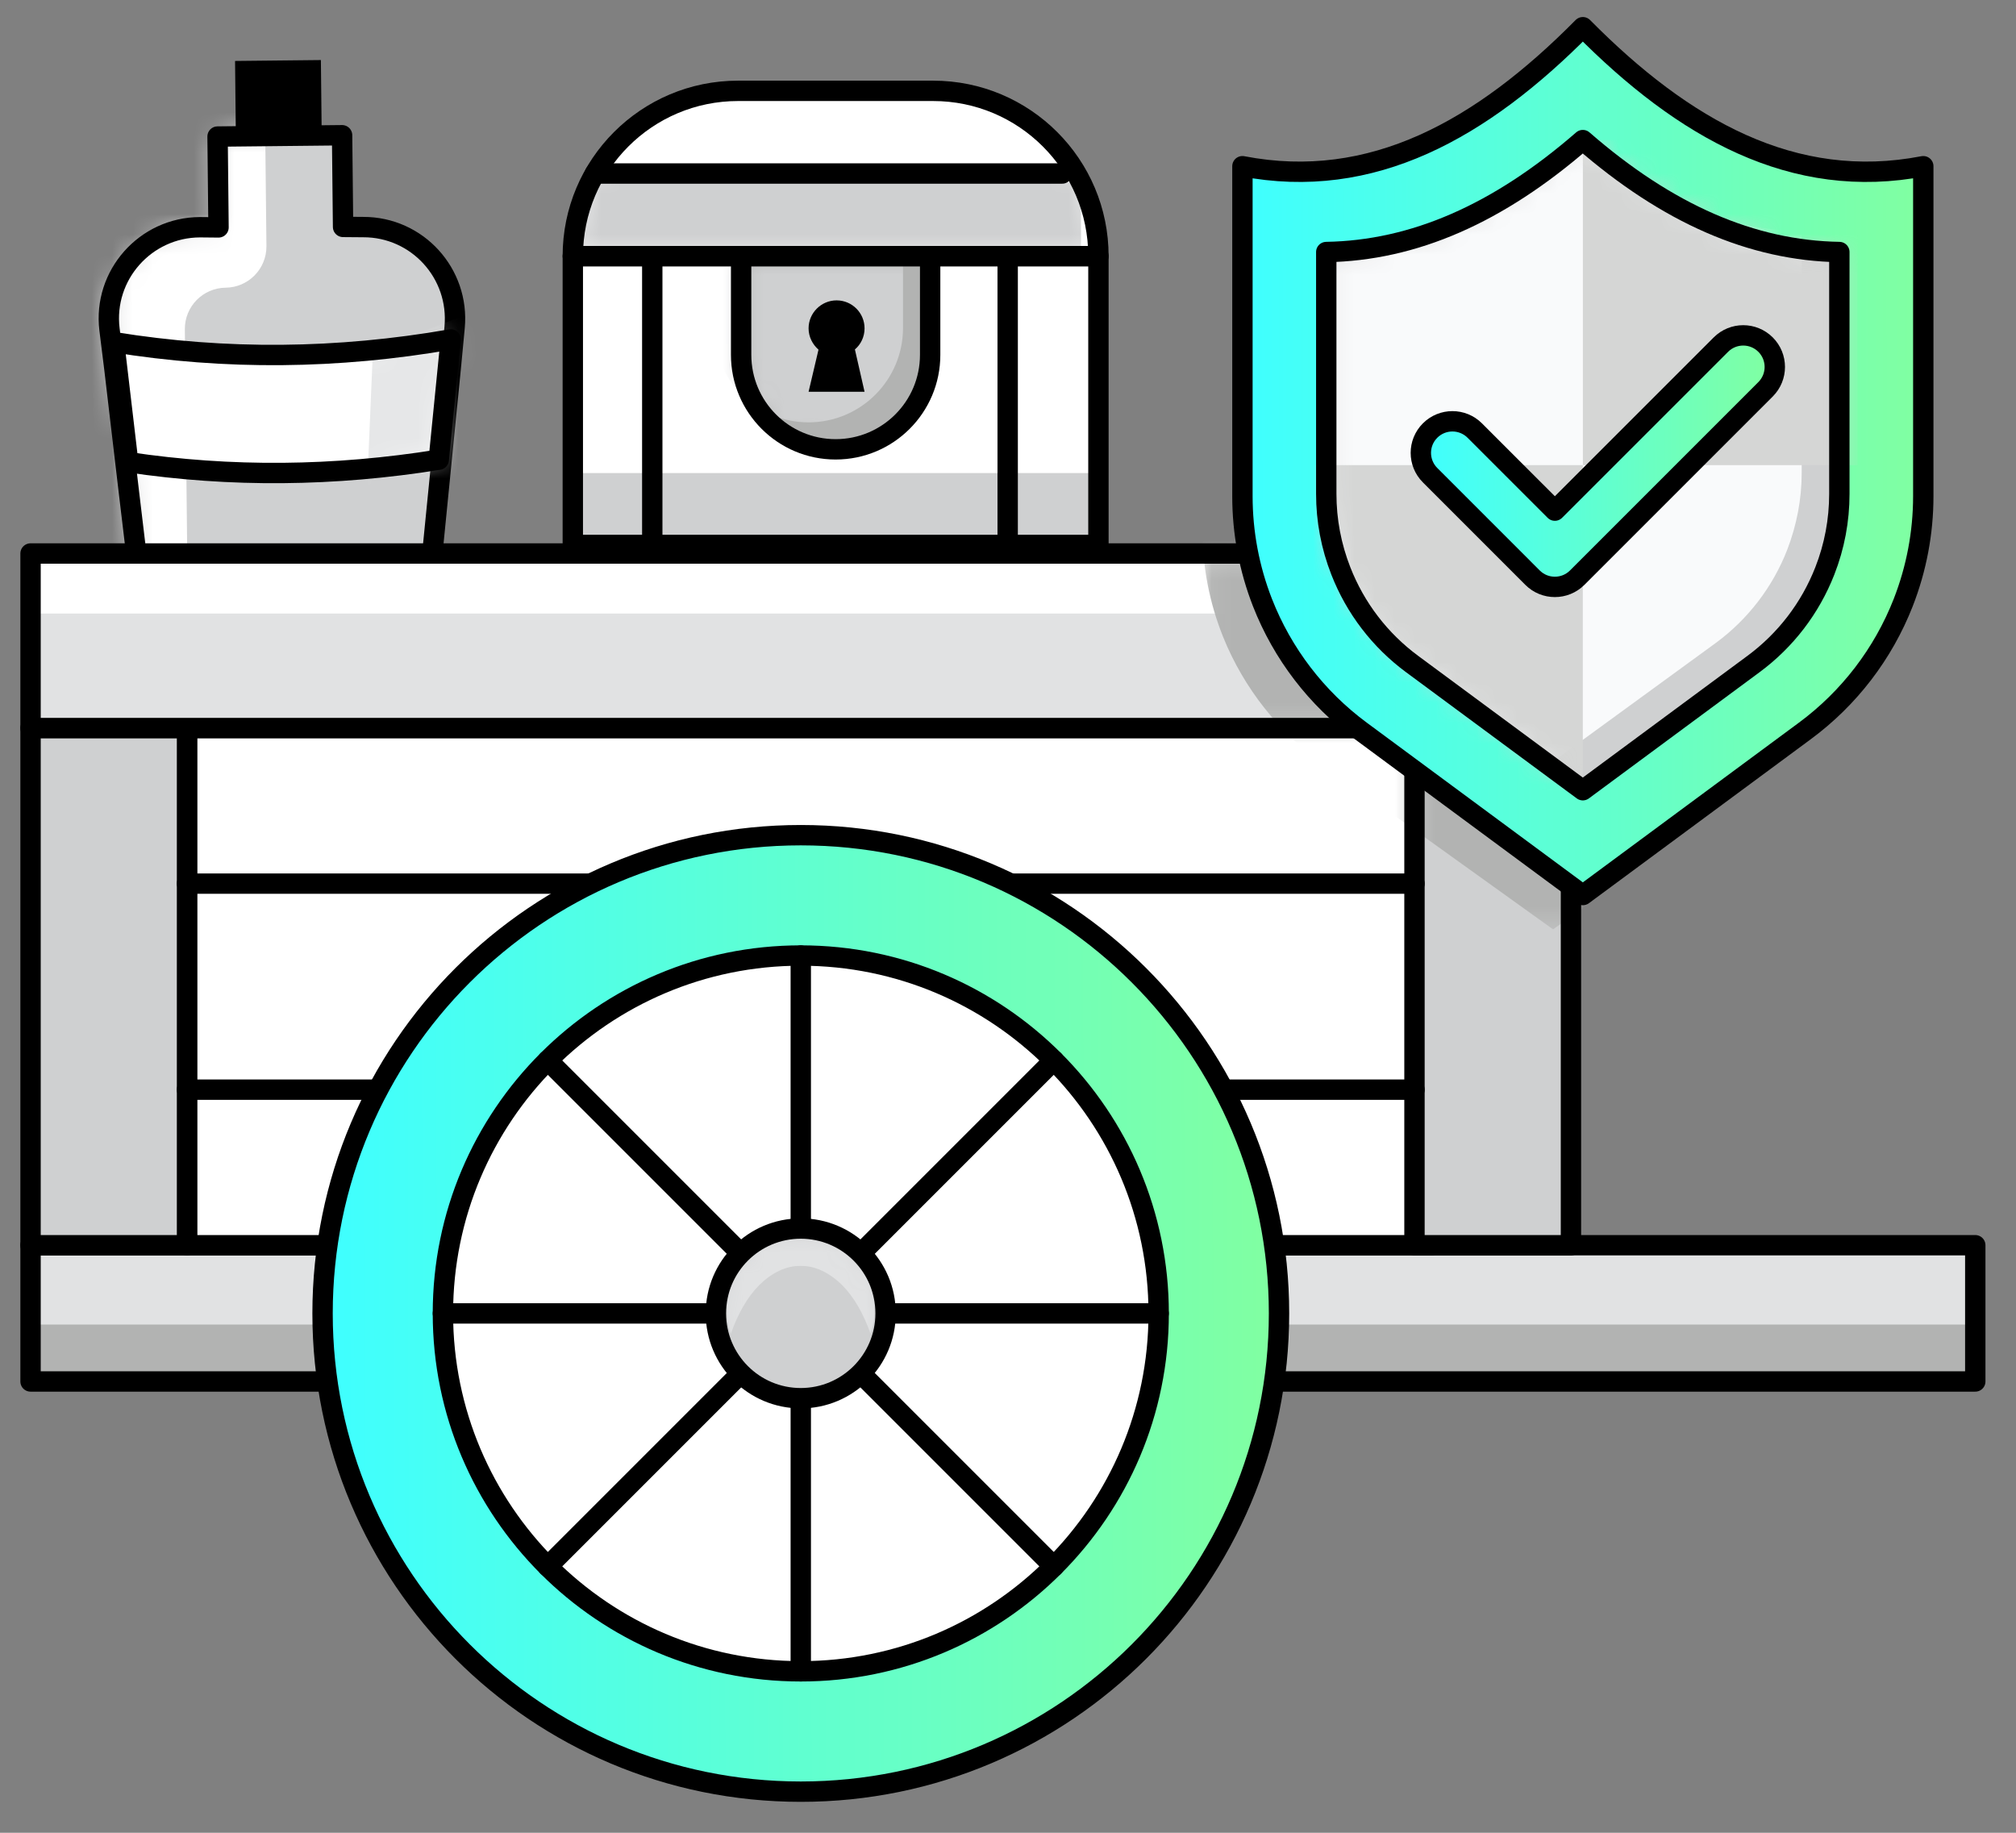 <svg width="99" height="90" viewBox="0 0 99 90" fill="none" xmlns="http://www.w3.org/2000/svg">
<rect x="0" y="0" width="99" height="90" fill="#808080" stroke="none"/>
<path fill-rule="evenodd" clip-rule="evenodd" d="M22.325 16.076L22.147 17.953L21.56 23.858L21.095 28.538L6.87 28.69L6.308 23.98L5.615 18.089L5.377 16.176C5.053 13.516 7.139 11.166 9.822 11.158L10.731 11.167L10.684 6.705L16.799 6.641L16.847 11.143L17.833 11.151C20.497 11.143 22.573 13.429 22.325 16.076Z" fill="#CFD0D1"/>
<mask id="mask0_15426_14461" style="mask-type:alpha" maskUnits="userSpaceOnUse" x="5" y="6" width="18" height="23">
<path d="M10.683 6.704L10.729 11.168L9.822 11.157C7.14 11.167 5.052 13.516 5.377 16.175L5.614 18.087L6.308 23.979L6.871 28.69L21.095 28.537L21.558 23.858L22.146 17.952L22.324 16.077C22.571 13.43 20.496 11.144 17.832 11.15L16.847 11.142L16.799 6.641L10.683 6.704Z" fill="white"/>
</mask>
<g mask="url(#mask0_15426_14461)">
<path fill-rule="evenodd" clip-rule="evenodd" d="M6.207 28.69L7.185 28.68C8.304 28.668 9.2 27.752 9.188 26.634L9.077 16.173C9.066 15.055 9.962 14.139 11.081 14.127C12.198 14.116 13.095 13.2 13.084 12.082L13.029 6.978C13.018 5.894 12.159 5.01 11.076 4.975C8.325 4.888 3.577 4.792 3.226 5.15C2.931 5.451 0.706 5.417 -1.036 5.341C-2.196 5.288 -3.156 6.222 -3.144 7.384L-2.968 24.078L-2.94 26.816C-2.928 27.941 -2.001 28.841 -0.877 28.82L6.207 28.69Z" fill="white"/>
</g>
<path fill-rule="evenodd" clip-rule="evenodd" d="M22.325 16.076L22.147 17.953L21.56 23.858L21.095 28.538L6.87 28.69L6.308 23.98L5.615 18.089L5.377 16.176C5.053 13.516 7.139 11.166 9.822 11.158L10.731 11.167L10.684 6.705L16.799 6.641L16.847 11.143L17.833 11.151C20.497 11.143 22.573 13.429 22.325 16.076Z" stroke="black" stroke-width="1" stroke-linecap="round" stroke-linejoin="round"/>
<path fill-rule="evenodd" clip-rule="evenodd" d="M15.798 6.651L11.582 6.695L11.543 2.993L15.758 2.949L15.798 6.651Z" fill="black"/>
<path fill-rule="evenodd" clip-rule="evenodd" d="M22.134 16.668L21.546 22.574C16.425 23.396 11.334 23.451 6.296 22.696L5.602 16.804C11.077 17.692 16.579 17.634 22.134 16.668Z" fill="white"/>
<mask id="mask1_15426_14461" style="mask-type:alpha" maskUnits="userSpaceOnUse" x="5" y="16" width="18" height="8">
<path d="M5.598 16.804L6.293 22.696C11.331 23.452 16.42 23.396 21.542 22.574L22.131 16.668C16.578 17.633 11.074 17.693 5.598 16.804Z" fill="white"/>
</mask>
<g mask="url(#mask1_15426_14461)">
<path fill-rule="evenodd" clip-rule="evenodd" d="M18.311 17.24L18.031 23.847L22.834 23.796C22.834 23.796 24.377 14.736 24.206 14.877C24.033 15.019 18.311 17.24 18.311 17.24Z" fill="#E6E7E8"/>
</g>
<path fill-rule="evenodd" clip-rule="evenodd" d="M22.134 16.668L21.546 22.574C16.425 23.396 11.334 23.451 6.296 22.696L5.602 16.804C11.077 17.692 16.579 17.634 22.134 16.668Z" stroke="black" stroke-width="1" stroke-linecap="round" stroke-linejoin="round"/>
<path fill-rule="evenodd" clip-rule="evenodd" d="M1.5 67.838H97V61.148H1.5V67.838Z" fill="#E1E2E3"/>
<path fill-rule="evenodd" clip-rule="evenodd" d="M1.5 67.839H97V65.043H1.5V67.839Z" fill="#B2B3B2"/>
<path fill-rule="evenodd" clip-rule="evenodd" d="M1.5 67.838H97V61.148H1.5V67.838Z" stroke="black" stroke-width="1" stroke-linecap="round" stroke-linejoin="round"/>
<path fill-rule="evenodd" clip-rule="evenodd" d="M9.184 61.148H70.297V35.75H9.184V61.148Z" fill="white"/>
<path fill-rule="evenodd" clip-rule="evenodd" d="M9.184 61.148H70.297V35.75H9.184V61.148Z" stroke="black" stroke-width="1" stroke-linecap="round" stroke-linejoin="round"/>
<path fill-rule="evenodd" clip-rule="evenodd" d="M1.5 61.148H9.184V35.75H1.5V61.148Z" fill="#CFD0D1"/>
<path fill-rule="evenodd" clip-rule="evenodd" d="M1.5 61.148H9.184V35.75H1.5V61.148Z" stroke="black" stroke-width="1" stroke-linecap="round" stroke-linejoin="round"/>
<path fill-rule="evenodd" clip-rule="evenodd" d="M69.461 61.149H77.145V27.18H69.461V61.149Z" fill="#CFD0D1"/>
<mask id="mask2_15426_14461" style="mask-type:alpha" maskUnits="userSpaceOnUse" x="69" y="27" width="9" height="19">
<path d="M69.461 27.18H77.145V45.637H69.461V27.18Z" fill="white"/>
</mask>
<g mask="url(#mask2_15426_14461)">
<path fill-rule="evenodd" clip-rule="evenodd" d="M76.268 45.638L65.036 37.578C62.802 35.975 61.078 33.789 60.064 31.277C59.395 29.613 59.051 27.842 59.051 26.056V9.85C65.619 11.084 71.172 8.023 76.268 3.023C81.363 8.023 86.916 11.084 93.484 9.85V26.056C93.484 27.842 93.14 29.613 92.471 31.277C91.457 33.789 89.733 35.975 87.499 37.578L76.268 45.638Z" fill="#B2B3B2"/>
</g>
<path fill-rule="evenodd" clip-rule="evenodd" d="M69.461 61.149H77.145V27.18H69.461V61.149Z" stroke="black" stroke-width="1" stroke-linecap="round" stroke-linejoin="round"/>
<path fill-rule="evenodd" clip-rule="evenodd" d="M1.5 35.751H77.146V27.18H1.5V35.751Z" fill="#E1E2E3"/>
<path fill-rule="evenodd" clip-rule="evenodd" d="M1.5 30.128H76.269V27.18H1.5V30.128Z" fill="white"/>
<mask id="mask3_15426_14461" style="mask-type:alpha" maskUnits="userSpaceOnUse" x="59" y="27" width="19" height="9">
<path d="M59.051 27.18H77.145V35.751H59.051V27.18Z" fill="white"/>
</mask>
<g mask="url(#mask3_15426_14461)">
<path fill-rule="evenodd" clip-rule="evenodd" d="M76.268 45.638L65.036 37.578C62.802 35.975 61.078 33.789 60.064 31.277C59.395 29.613 59.051 27.842 59.051 26.056V9.85C65.619 11.084 71.172 8.023 76.268 3.023C81.363 8.023 86.916 11.084 93.484 9.85V26.056C93.484 27.842 93.14 29.613 92.471 31.277C91.457 33.789 89.733 35.975 87.499 37.578L76.268 45.638Z" fill="#B2B3B2"/>
</g>
<path fill-rule="evenodd" clip-rule="evenodd" d="M1.5 35.751H77.146V27.18H1.5V35.751Z" stroke="black" stroke-width="1" stroke-linecap="round" stroke-linejoin="round"/>
<path fill-rule="evenodd" clip-rule="evenodd" d="M28.129 26.76H53.941V12.578H28.129V26.76Z" fill="white"/>
<path fill-rule="evenodd" clip-rule="evenodd" d="M28.125 26.76H53.936V23.23H28.125V26.76Z" fill="#CFD0D1"/>
<path fill-rule="evenodd" clip-rule="evenodd" d="M28.129 26.76H53.941V12.578H28.129V26.76Z" stroke="black" stroke-width="1" stroke-linecap="round" stroke-linejoin="round"/>
<path fill-rule="evenodd" clip-rule="evenodd" d="M36.391 17.424C36.391 19.987 38.468 22.065 41.031 22.065C43.595 22.065 45.673 19.987 45.673 17.424V12.578H36.391V17.424Z" fill="#B2B3B2"/>
<mask id="mask4_15426_14461" style="mask-type:alpha" maskUnits="userSpaceOnUse" x="36" y="12" width="10" height="11">
<path d="M36.391 12.574V17.422C36.391 19.985 38.47 22.064 41.032 22.064C43.595 22.064 45.672 19.985 45.672 17.422V12.574H36.391Z" fill="white"/>
</mask>
<g mask="url(#mask4_15426_14461)">
<path fill-rule="evenodd" clip-rule="evenodd" d="M36.391 17.42C36.391 19.983 38.468 22.061 41.031 22.061C43.595 22.061 45.673 19.983 45.673 17.42V12.574H36.391V17.42Z" fill="#B2B3B2"/>
</g>
<mask id="mask5_15426_14461" style="mask-type:alpha" maskUnits="userSpaceOnUse" x="36" y="12" width="10" height="11">
<path d="M36.391 12.574V17.422C36.391 19.985 38.47 22.064 41.032 22.064C43.595 22.064 45.672 19.985 45.672 17.422V12.574H36.391Z" fill="white"/>
</mask>
<g mask="url(#mask5_15426_14461)">
<path fill-rule="evenodd" clip-rule="evenodd" d="M35.062 16.1C35.062 18.663 37.14 20.74 39.703 20.74C42.267 20.74 44.345 18.663 44.345 16.1V11.254H35.062V16.1Z" fill="#CFD0D1"/>
</g>
<path fill-rule="evenodd" clip-rule="evenodd" d="M36.395 17.424C36.395 19.987 38.472 22.065 41.035 22.065C43.599 22.065 45.677 19.987 45.677 17.424V12.578H36.395V17.424Z" stroke="black" stroke-width="1" stroke-linecap="round" stroke-linejoin="round"/>
<path fill-rule="evenodd" clip-rule="evenodd" d="M41.982 17.159L42.456 19.239H39.707L40.194 17.17C39.901 16.914 39.707 16.538 39.707 16.124C39.707 15.37 40.326 14.75 41.082 14.75C41.847 14.75 42.456 15.37 42.456 16.124C42.456 16.538 42.274 16.914 41.982 17.159Z" fill="black"/>
<path fill-rule="evenodd" clip-rule="evenodd" d="M53.941 12.577H28.129C28.129 8.094 31.761 4.461 36.244 4.461H45.825C50.306 4.461 53.941 8.094 53.941 12.577Z" fill="white"/>
<mask id="mask6_15426_14461" style="mask-type:alpha" maskUnits="userSpaceOnUse" x="28" y="4" width="26" height="9">
<path d="M36.242 4.461C31.758 4.461 28.125 8.095 28.125 12.577H53.939C53.939 8.095 50.305 4.461 45.823 4.461H36.242Z" fill="white"/>
</mask>
<g mask="url(#mask6_15426_14461)">
<path fill-rule="evenodd" clip-rule="evenodd" d="M28.516 12.579H53.085V8.957H28.516V12.579Z" fill="#CFD0D1"/>
</g>
<path fill-rule="evenodd" clip-rule="evenodd" d="M53.941 12.577H28.129C28.129 8.094 31.761 4.461 36.244 4.461H45.825C50.306 4.461 53.941 8.094 53.941 12.577Z" stroke="black" stroke-width="1" stroke-linecap="round" stroke-linejoin="round"/>
<path d="M29.215 8.52H52.16" stroke="black" stroke-width="1" stroke-linecap="round" stroke-linejoin="round"/>
<path d="M49.484 12.578V26.542" stroke="black" stroke-width="1" stroke-linecap="round" stroke-linejoin="round"/>
<path d="M32.031 12.578V26.542" stroke="black" stroke-width="1" stroke-linecap="round" stroke-linejoin="round"/>
<path d="M9.184 43.391H69.461" stroke="black" stroke-width="1" stroke-linecap="round" stroke-linejoin="round"/>
<path d="M9.184 53.508H69.461" stroke="black" stroke-width="1" stroke-linecap="round" stroke-linejoin="round"/>
<path fill-rule="evenodd" clip-rule="evenodd" d="M62.809 64.496C62.809 77.466 52.294 87.981 39.325 87.981C26.354 87.981 15.84 77.466 15.84 64.496C15.84 51.527 26.354 41.012 39.325 41.012C52.294 41.012 62.809 51.527 62.809 64.496Z" fill="url(#paint0_linear_15426_14461)" stroke="black" stroke-width="1" stroke-linecap="round" stroke-linejoin="round"/>
<path fill-rule="evenodd" clip-rule="evenodd" d="M56.899 64.496C56.899 74.203 49.031 82.071 39.325 82.071C29.62 82.071 21.75 74.203 21.75 64.496C21.75 54.79 29.62 46.922 39.325 46.922C49.031 46.922 56.899 54.79 56.899 64.496Z" fill="white"/>
<path fill-rule="evenodd" clip-rule="evenodd" d="M56.899 64.496C56.899 74.203 49.031 82.071 39.325 82.071C29.62 82.071 21.75 74.203 21.75 64.496C21.75 54.79 29.62 46.922 39.325 46.922C49.031 46.922 56.899 54.79 56.899 64.496Z" stroke="black" stroke-width="1" stroke-linecap="round" stroke-linejoin="round"/>
<path d="M39.324 82.069V46.922" stroke="black" stroke-width="1" stroke-linecap="round" stroke-linejoin="round"/>
<path d="M21.75 64.496H56.897" stroke="black" stroke-width="1" stroke-linecap="round" stroke-linejoin="round"/>
<path d="M51.752 76.923L26.898 52.07" stroke="black" stroke-width="1" stroke-linecap="round" stroke-linejoin="round"/>
<path d="M26.898 76.923L51.751 52.07" stroke="black" stroke-width="1" stroke-linecap="round" stroke-linejoin="round"/>
<path fill-rule="evenodd" clip-rule="evenodd" d="M43.489 64.498C43.489 66.799 41.623 68.663 39.323 68.663C37.022 68.663 35.156 66.799 35.156 64.498C35.156 62.196 37.022 60.332 39.323 60.332C41.623 60.332 43.489 62.196 43.489 64.498Z" fill="#CFD0D1"/>
<mask id="mask7_15426_14461" style="mask-type:alpha" maskUnits="userSpaceOnUse" x="35" y="60" width="9" height="9">
<path d="M35.156 64.495C35.156 66.795 37.023 68.661 39.323 68.661C41.623 68.661 43.488 66.795 43.488 64.495C43.488 62.194 41.623 60.328 39.323 60.328C37.023 60.328 35.156 62.194 35.156 64.495Z" fill="white"/>
</mask>
<g mask="url(#mask7_15426_14461)">
<path fill-rule="evenodd" clip-rule="evenodd" d="M35.887 65.5C35.545 64.502 35.669 63.311 36.265 62.312C36.833 61.305 38.01 60.509 39.32 60.504C40.633 60.506 41.809 61.304 42.377 62.31C42.975 63.31 43.096 64.502 42.753 65.5C42.401 64.508 41.939 63.691 41.339 63.089C40.734 62.5 40.028 62.15 39.32 62.165C38.612 62.148 37.905 62.499 37.3 63.088C36.7 63.689 36.238 64.508 35.887 65.5Z" fill="#E1E2E3"/>
</g>
<path fill-rule="evenodd" clip-rule="evenodd" d="M43.489 64.494C43.489 66.795 41.623 68.66 39.323 68.66C37.022 68.66 35.156 66.795 35.156 64.494C35.156 62.192 37.022 60.328 39.323 60.328C41.623 60.328 43.489 62.192 43.489 64.494Z" stroke="black" stroke-width="1" stroke-linecap="round" stroke-linejoin="round"/>
<path fill-rule="evenodd" clip-rule="evenodd" d="M77.729 43.951L66.824 35.891C64.653 34.288 62.98 32.102 61.996 29.59C61.346 27.926 61.012 26.154 61.012 24.368V8.162C67.389 9.396 72.781 6.335 77.729 1.336C82.677 6.335 88.07 9.396 94.447 8.162V24.368C94.447 26.154 94.112 27.926 93.462 29.59C92.478 32.102 90.805 34.288 88.634 35.891L77.729 43.951Z" fill="url(#paint1_linear_15426_14461)" stroke="black" stroke-width="1" stroke-linecap="round" stroke-linejoin="round"/>
<path fill-rule="evenodd" clip-rule="evenodd" d="M69.348 32.607C67.771 31.442 66.562 29.863 65.849 28.038C65.374 26.826 65.133 25.552 65.133 24.251V12.376C69.426 12.306 73.568 10.501 77.732 6.879C81.893 10.501 86.035 12.306 90.329 12.376V24.251C90.329 25.552 90.09 26.826 89.615 28.038C88.901 29.863 87.691 31.442 86.114 32.607L77.732 38.804L69.348 32.607Z" fill="#CFD0D1"/>
<mask id="mask8_15426_14461" style="mask-type:alpha" maskUnits="userSpaceOnUse" x="65" y="6" width="26" height="33">
<path d="M65.129 12.379V24.253C65.129 25.553 65.37 26.828 65.847 28.038C66.558 29.864 67.768 31.442 69.346 32.607L77.727 38.804L86.112 32.607C87.687 31.442 88.897 29.864 89.613 28.038C90.086 26.828 90.327 25.553 90.327 24.253V12.379C86.034 12.307 81.889 10.502 77.727 6.879C73.566 10.502 69.423 12.307 65.129 12.379Z" fill="white"/>
</mask>
<g mask="url(#mask8_15426_14461)">
<path fill-rule="evenodd" clip-rule="evenodd" d="M88.476 11.348V23.219C88.476 24.522 88.228 25.793 87.763 27.003C87.049 28.833 85.83 30.416 84.257 31.573L75.986 37.6L69.347 32.679C67.766 31.521 66.555 29.94 65.844 28.119C65.367 26.9 65.129 25.627 65.129 24.326V12.455C69.336 12.383 73.411 10.655 77.486 7.16C78.55 7.967 79.616 8.649 80.681 9.229C83.245 10.604 85.83 11.307 88.476 11.348Z" fill="#F9FAFB"/>
</g>
<mask id="mask9_15426_14461" style="mask-type:alpha" maskUnits="userSpaceOnUse" x="65" y="6" width="26" height="33">
<path d="M65.129 12.379V24.253C65.129 25.553 65.37 26.828 65.847 28.038C66.558 29.864 67.768 31.442 69.346 32.607L77.727 38.804L86.112 32.607C87.687 31.442 88.897 29.864 89.613 28.038C90.086 26.828 90.327 25.553 90.327 24.253V12.379C86.034 12.307 81.889 10.502 77.727 6.879C73.566 10.502 69.423 12.307 65.129 12.379Z" fill="white"/>
</mask>
<g mask="url(#mask9_15426_14461)">
<path fill-rule="evenodd" clip-rule="evenodd" d="M77.731 22.841H91.219V6.879H77.731V22.841Z" fill="#D5D6D5"/>
<path fill-rule="evenodd" clip-rule="evenodd" d="M64.238 38.802H77.727V22.84H64.238V38.802Z" fill="#D5D6D5"/>
</g>
<path fill-rule="evenodd" clip-rule="evenodd" d="M69.344 32.607C67.767 31.442 66.558 29.863 65.845 28.038C65.37 26.826 65.129 25.552 65.129 24.251V12.376C69.422 12.306 73.564 10.501 77.728 6.879C81.889 10.501 86.031 12.306 90.325 12.376V24.251C90.325 25.552 90.086 26.826 89.611 28.038C88.897 29.863 87.687 31.442 86.11 32.607L77.728 38.804L69.344 32.607Z" stroke="black" stroke-width="1" stroke-linecap="round" stroke-linejoin="round"/>
<path fill-rule="evenodd" clip-rule="evenodd" d="M76.355 28.82C75.957 28.82 75.561 28.669 75.259 28.367L70.228 23.335C69.622 22.73 69.622 21.747 70.228 21.142C70.834 20.537 71.815 20.537 72.421 21.142L76.355 25.075L84.508 16.923C85.114 16.317 86.095 16.317 86.702 16.923C87.307 17.529 87.307 18.511 86.702 19.116L77.451 28.367C77.149 28.669 76.752 28.82 76.355 28.82Z" fill="url(#paint2_linear_15426_14461)" stroke="black" stroke-width="1" stroke-linecap="round" stroke-linejoin="round"/>
<defs>
<linearGradient id="paint0_linear_15426_14461" x1="62.809" y1="87.981" x2="16.211" y2="88.077" gradientUnits="userSpaceOnUse">
<stop stop-color="#82FFA0"/>
<stop offset="0" stop-color="#81FFA1"/>
<stop offset="1" stop-color="#3FFFFF"/>
</linearGradient>
<linearGradient id="paint1_linear_15426_14461" x1="94.447" y1="43.951" x2="61.276" y2="44.005" gradientUnits="userSpaceOnUse">
<stop stop-color="#82FFA0"/>
<stop offset="0" stop-color="#81FFA1"/>
<stop offset="1" stop-color="#3FFFFF"/>
</linearGradient>
<linearGradient id="paint2_linear_15426_14461" x1="87.156" y1="28.82" x2="69.911" y2="28.87" gradientUnits="userSpaceOnUse">
<stop stop-color="#82FFA0"/>
<stop offset="0" stop-color="#81FFA1"/>
<stop offset="1" stop-color="#3FFFFF"/>
</linearGradient>
</defs>
</svg>
